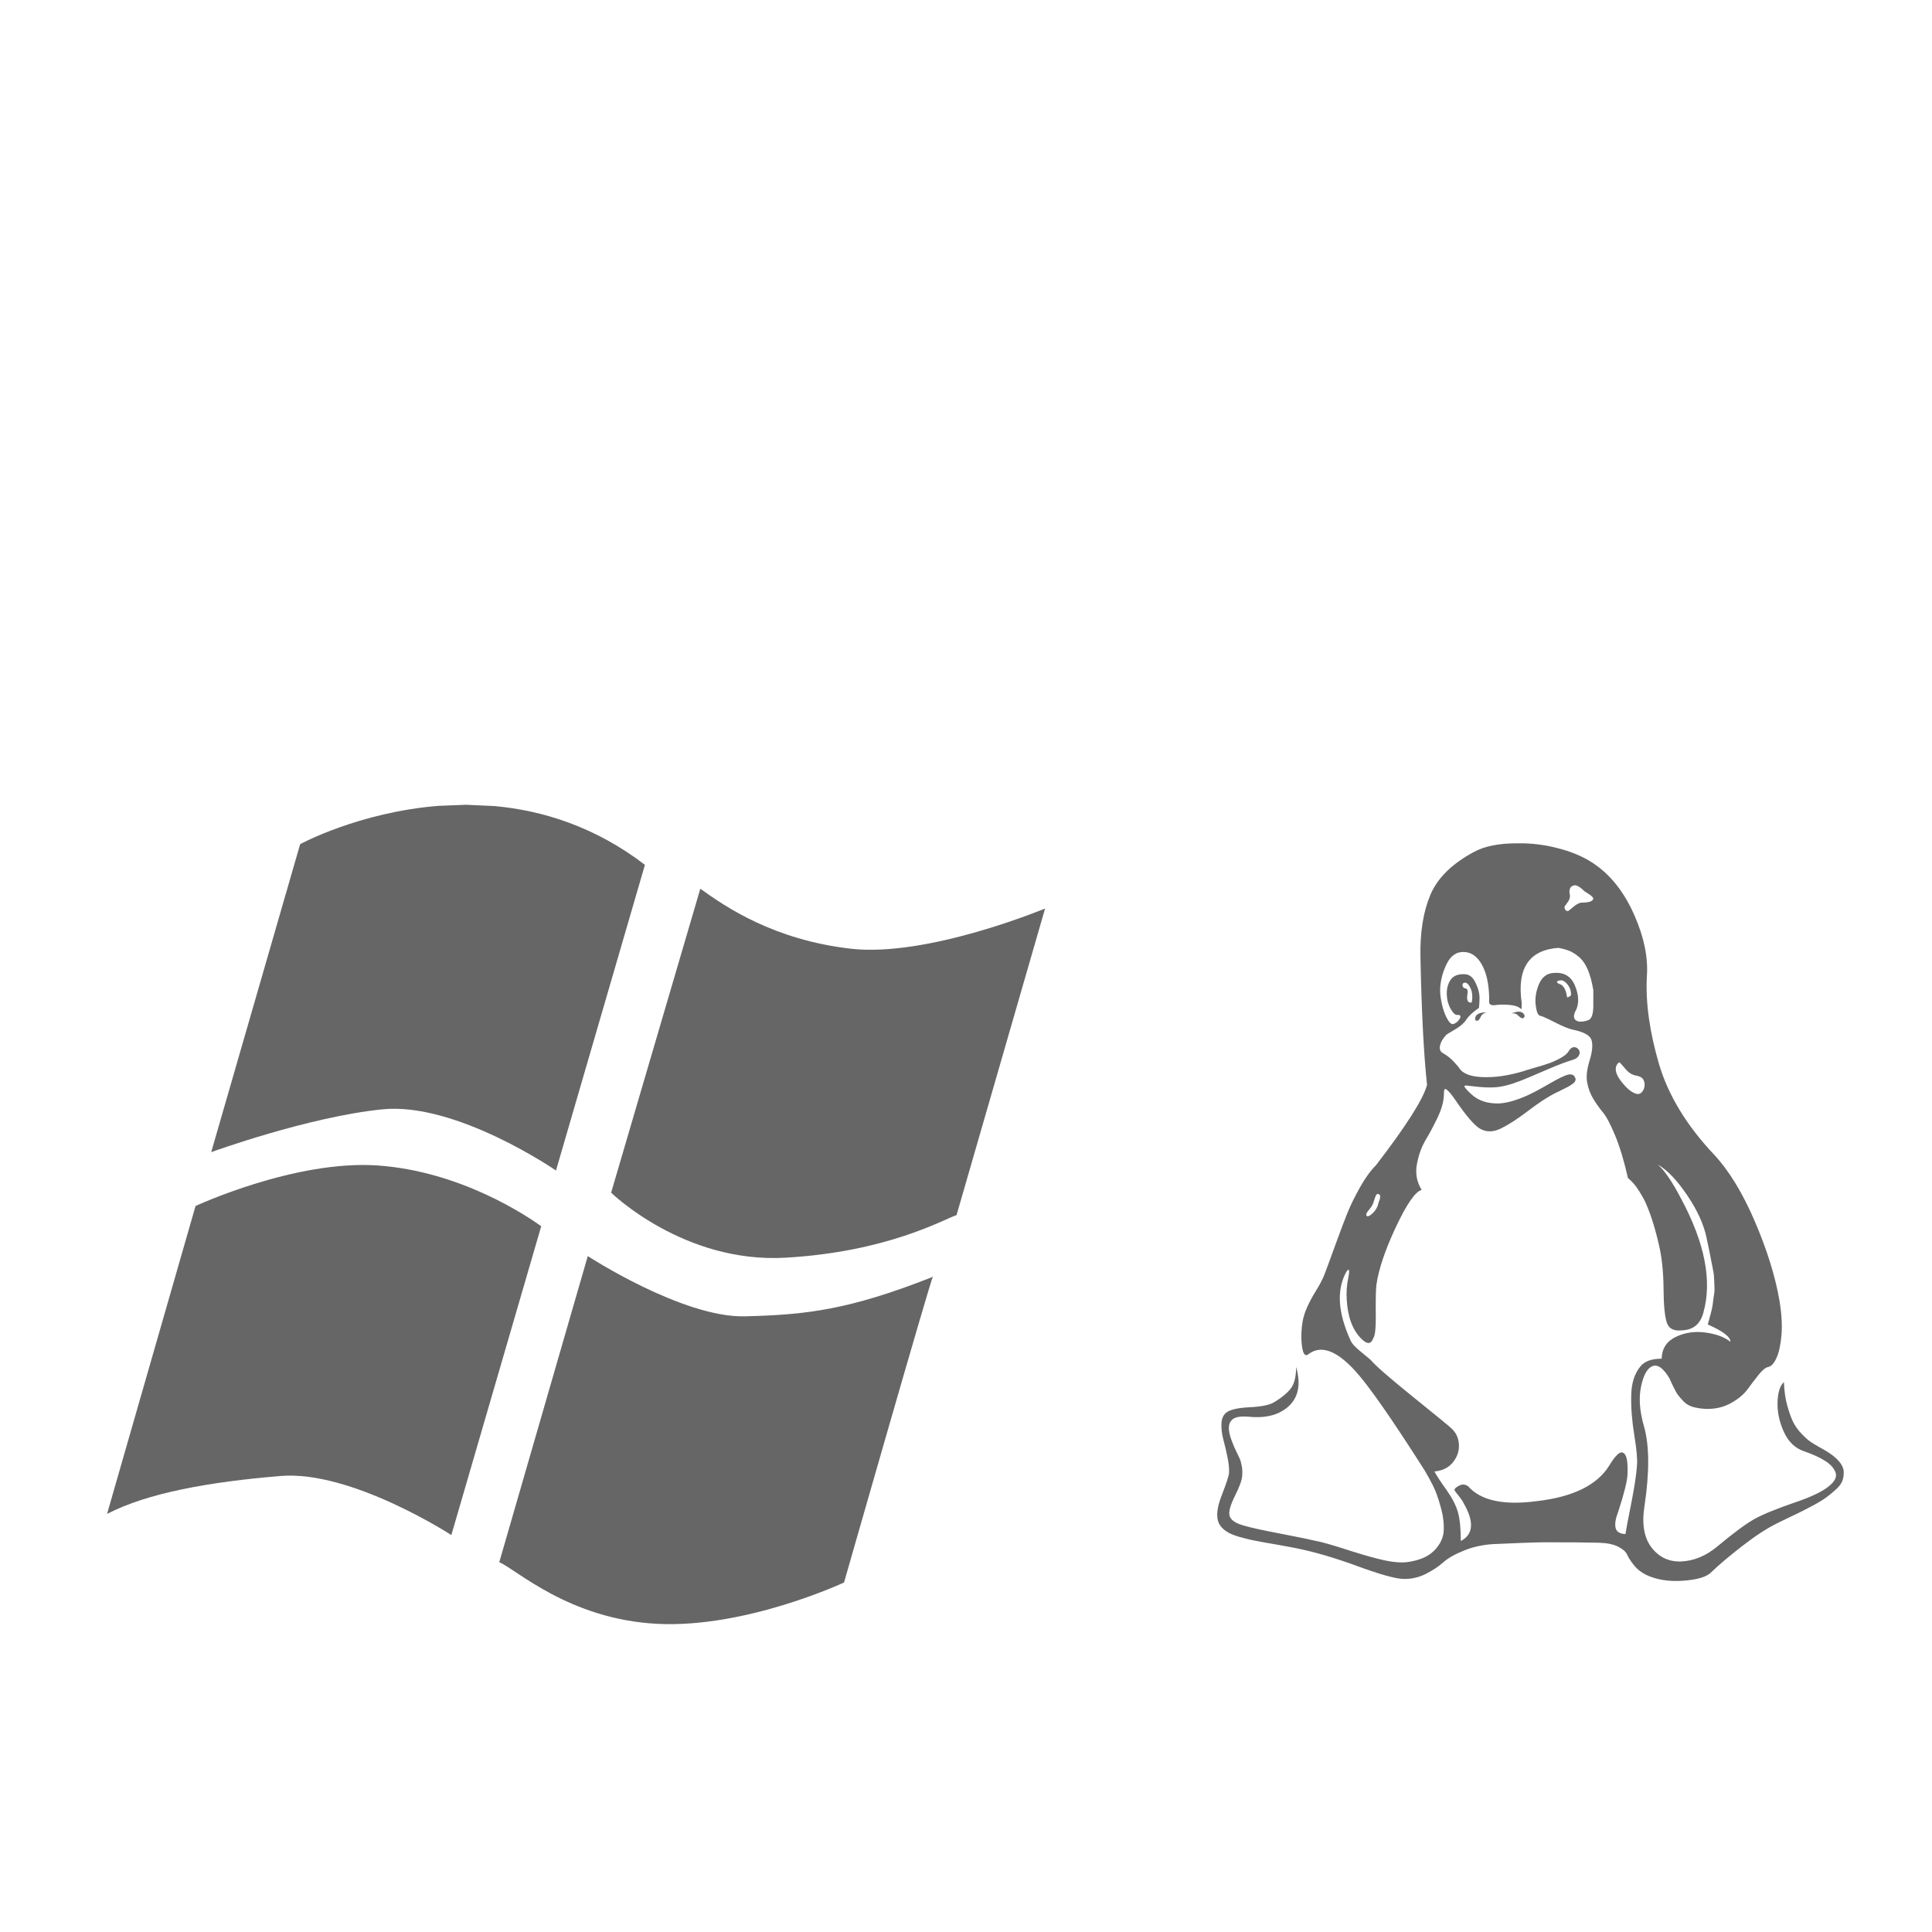 <?xml version="1.0" encoding="UTF-8" standalone="no"?>
<svg
   xmlns:dc="http://purl.org/dc/elements/1.1/"
   xmlns:cc="http://creativecommons.org/ns#"
   xmlns:rdf="http://www.w3.org/1999/02/22-rdf-syntax-ns#"
   xmlns:svg="http://www.w3.org/2000/svg"
   xmlns="http://www.w3.org/2000/svg"
   xmlns:sodipodi="http://sodipodi.sourceforge.net/DTD/sodipodi-0.dtd"
   xmlns:inkscape="http://www.inkscape.org/namespaces/inkscape"
   stroke-width="0.501"
   stroke-linejoin="bevel"
   fill-rule="evenodd"
   version="1.1"
   overflow="visible"
   width="112.5pt"
   height="112.5pt"
   viewBox="0 0 112.5 112.5"
   id="svg230"
   sodipodi:docname="Operating System Independent.svg"
   inkscape:version="1.0beta2 (998e94e, 2020-02-11)">
  <sodipodi:namedview
     inkscape:document-rotation="0"
     pagecolor="#ffffff"
     bordercolor="#666666"
     borderopacity="1"
     objecttolerance="10"
     gridtolerance="10"
     guidetolerance="10"
     inkscape:pageopacity="0"
     inkscape:pageshadow="2"
     inkscape:window-width="1920"
     inkscape:window-height="986"
     id="namedview232"
     showgrid="false"
     inkscape:zoom="1.8054793"
     inkscape:cx="301.19336"
     inkscape:cy="140.1043"
     inkscape:window-x="-11"
     inkscape:window-y="-11"
     inkscape:window-maximized="1"
     inkscape:current-layer="Spread" />
  <defs
     id="defs200">
    <marker
       id="DefaultArrow2"
       markerUnits="strokeWidth"
       viewBox="0 0 1 1"
       markerWidth="1"
       markerHeight="1"
       overflow="visible"
       orient="auto">
      <!-- REF_ARROW_STRAIGHT (-2) -->
      <g
         transform="scale(0.009)"
         id="g125">
        <!-- 1/108 -->
        <path
           d="M -9 54 L -9 -54 L 117 0 z"
           id="path123" />
      </g>
    </marker>
    <marker
       id="DefaultArrow3"
       markerUnits="strokeWidth"
       viewBox="0 0 1 1"
       markerWidth="1"
       markerHeight="1"
       overflow="visible"
       orient="auto">
      <!-- REF_ARROW_ANGLED -->
      <g
         transform="scale(0.009)"
         id="g130">
        <path
           d="M -27 54 L -9 0 L -27 -54 L 135 0 z"
           id="path128" />
      </g>
    </marker>
    <marker
       id="DefaultArrow4"
       markerUnits="strokeWidth"
       viewBox="0 0 1 1"
       markerWidth="1"
       markerHeight="1"
       overflow="visible"
       orient="auto">
      <!-- REF_ARROW_ROUNDED -->
      <g
         transform="scale(0.009)"
         id="g135">
        <path
           d="M -9,0 L -9,-45 C -9,-51.708 2.808,-56.580 9,-54 L 117,-9 C 120.916,-7.369 126.000,-4.242 126,0 C 126,4.242 120.916,7.369 117,9 L 9,54 C 2.808,56.580 -9,51.708 -9,45 z"
           id="path133" />
      </g>
    </marker>
    <marker
       id="DefaultArrow5"
       markerUnits="strokeWidth"
       viewBox="0 0 1 1"
       markerWidth="1"
       markerHeight="1"
       overflow="visible"
       orient="auto">
      <!-- REF_ARROW_SPOT -->
      <g
         transform="scale(0.009)"
         id="g140">
        <path
           d="M -54, 0 C -54,29.807 -29.807,54 0,54 C 29.807,54 54,29.807 54,0 C 54,-29.807 29.807,-54 0,-54 C -29.807,-54 -54,-29.807 -54,0 z"
           id="path138" />
      </g>
    </marker>
    <marker
       id="DefaultArrow6"
       markerUnits="strokeWidth"
       viewBox="0 0 1 1"
       markerWidth="1"
       markerHeight="1"
       overflow="visible"
       orient="auto">
      <!-- REF_ARROW_DIAMOND -->
      <g
         transform="scale(0.009)"
         id="g145">
        <path
           d="M -63,0 L 0,63 L 63,0 L 0,-63 z"
           id="path143" />
      </g>
    </marker>
    <marker
       id="DefaultArrow7"
       markerUnits="strokeWidth"
       viewBox="0 0 1 1"
       markerWidth="1"
       markerHeight="1"
       overflow="visible"
       orient="auto">
      <!-- REF_ARROW_FEATHER -->
      <g
         transform="scale(0.009)"
         id="g150">
        <path
           d="M 18,-54 L 108,-54 L 63,0 L 108,54 L 18, 54 L -36,0 z"
           id="path148" />
      </g>
    </marker>
    <marker
       id="DefaultArrow8"
       markerUnits="strokeWidth"
       viewBox="0 0 1 1"
       markerWidth="1"
       markerHeight="1"
       overflow="visible"
       orient="auto">
      <!-- REF_ARROW_FEATHER2 -->
      <g
         transform="scale(0.009)"
         id="g155">
        <path
           d="M -36,0 L 18,-54 L 54,-54 L 18,-18 L 27,-18 L 63,-54 L 99,-54 L 63,-18 L 72,-18 L 108,-54 L 144,-54 L 90,0 L 144,54 L 108,54 L 72,18 L 63,18 L 99,54 L 63,54 L 27,18 L 18,18 L 54,54 L 18,54 z"
           id="path153" />
      </g>
    </marker>
    <marker
       id="DefaultArrow9"
       markerUnits="strokeWidth"
       viewBox="0 0 1 1"
       markerWidth="1"
       markerHeight="1"
       overflow="visible"
       orient="auto">
      <!-- REF_ARROW_HOLLOWDIAMOND -->
      <g
         transform="scale(0.009)"
         id="g160">
        <path
           d="M 0,45 L -45,0 L 0, -45 L 45, 0 z M 0, 63 L-63, 0 L 0, -63 L 63, 0 z"
           id="path158" />
      </g>
    </marker>
    <filter
       id="StainedFilter">
      <feBlend
         mode="multiply"
         in2="BackgroundImage"
         in="SourceGraphic"
         result="blend"
         id="feBlend163" />
      <feComposite
         in="blend"
         in2="SourceAlpha"
         operator="in"
         result="comp"
         id="feComposite165" />
    </filter>
    <filter
       id="BleachFilter">
      <feBlend
         mode="screen"
         in2="BackgroundImage"
         in="SourceGraphic"
         result="blend"
         id="feBlend168" />
      <feComposite
         in="blend"
         in2="SourceAlpha"
         operator="in"
         result="comp"
         id="feComposite170" />
    </filter>
    <filter
       id="InvertTransparencyBitmapFilter">
      <feComponentTransfer
         id="feComponentTransfer179">
        <feFuncR
           type="gamma"
           amplitude="1.055"
           exponent=".417"
           offset="-0.055"
           id="feFuncR173" />
        <feFuncG
           type="gamma"
           amplitude="1.055"
           exponent=".417"
           offset="-0.055"
           id="feFuncG175" />
        <feFuncB
           type="gamma"
           amplitude="1.055"
           exponent=".417"
           offset="-0.055"
           id="feFuncB177" />
      </feComponentTransfer>
      <feComponentTransfer
         id="feComponentTransfer189">
        <feFuncR
           type="linear"
           slope="-1"
           intercept="1"
           id="feFuncR181" />
        <feFuncG
           type="linear"
           slope="-1"
           intercept="1"
           id="feFuncG183" />
        <feFuncB
           type="linear"
           slope="-1"
           intercept="1"
           id="feFuncB185" />
        <feFuncA
           type="linear"
           slope="1"
           intercept="0"
           id="feFuncA187" />
      </feComponentTransfer>
      <feComponentTransfer
         id="feComponentTransfer197">
        <feFuncR
           type="gamma"
           amplitude="1"
           exponent="2.4"
           offset="0"
           id="feFuncR191" />
        <feFuncG
           type="gamma"
           amplitude="1"
           exponent="2.4"
           offset="0"
           id="feFuncG193" />
        <feFuncB
           type="gamma"
           amplitude="1"
           exponent="2.4"
           offset="0"
           id="feFuncB195" />
      </feComponentTransfer>
    </filter>
  </defs>
  <g
     style="font-size:16px;font-family:'Times New Roman';fill:none;stroke:#000000"
     transform="matrix(1,0,0,-1,0,112.5)"
     id="Spread">
    <g
       id="Layer 1" />
    <g
       id="Imported Layer 1" />
    <path
       style="fill:#666666;stroke:none"
       inkscape:connector-curvature="0"
       id="path204"
       marker-end="none"
       marker-start="none"
       fill-rule="nonzero"
       d="m 86.594,53.544 c -0.175,-0.018 -0.3,-0.101 -0.371,-0.251 -0.071,-0.152 -0.138,-0.229 -0.204,-0.229 -0.079,-0.017 -0.119,0.024 -0.119,0.119 0,0.193 0.151,0.314 0.457,0.361 0.079,0 0.16,0 0.237,0 z m 2.089,-0.338 c -0.066,-0.014 -0.158,0.039 -0.279,0.158 -0.119,0.121 -0.258,0.157 -0.418,0.107 0.382,0.176 0.64,0.159 0.767,-0.048 0.048,-0.095 0.023,-0.166 -0.07,-0.217 z M 80.266,42.97 c -0.062,0.019 -0.109,-0.005 -0.142,-0.07 -0.033,-0.062 -0.068,-0.163 -0.109,-0.299 -0.039,-0.137 -0.084,-0.243 -0.131,-0.323 -0.048,-0.08 -0.128,-0.184 -0.24,-0.312 -0.114,-0.159 -0.119,-0.254 -0.024,-0.287 0.063,-0.017 0.163,0.038 0.3,0.166 0.136,0.128 0.237,0.273 0.299,0.433 0.017,0.047 0.033,0.103 0.047,0.165 0.017,0.066 0.033,0.114 0.05,0.145 0.014,0.033 0.027,0.069 0.036,0.107 0.009,0.042 0.012,0.075 0.012,0.099 0,0.022 0,0.046 0,0.07 0,0.024 -0.009,0.044 -0.025,0.059 -0.017,0.018 -0.04,0.033 -0.073,0.047 z m 20.498,-8.602 c 0,0.287 -0.442,0.622 -1.319,1.007 0.063,0.237 0.122,0.459 0.178,0.658 0.056,0.198 0.098,0.408 0.122,0.622 0.023,0.215 0.048,0.387 0.071,0.515 0.024,0.131 0.027,0.308 0.011,0.539 -0.015,0.234 -0.023,0.388 -0.023,0.469 0,0.08 -0.03,0.257 -0.083,0.527 -0.056,0.273 -0.089,0.435 -0.098,0.491 -0.006,0.057 -0.047,0.256 -0.118,0.599 -0.071,0.344 -0.116,0.558 -0.134,0.637 -0.16,0.767 -0.532,1.591 -1.126,2.468 -0.592,0.879 -1.167,1.478 -1.727,1.798 0.386,-0.32 0.842,-0.983 1.369,-1.991 1.39,-2.585 1.822,-4.808 1.295,-6.663 -0.178,-0.639 -0.578,-0.974 -1.2,-1.007 -0.495,-0.062 -0.803,0.083 -0.924,0.445 -0.118,0.358 -0.185,1.028 -0.19,2.002 -0.009,0.975 -0.101,1.829 -0.276,2.563 -0.145,0.625 -0.299,1.176 -0.468,1.656 -0.169,0.477 -0.323,0.842 -0.468,1.091 -0.142,0.245 -0.266,0.444 -0.37,0.586 -0.104,0.145 -0.207,0.264 -0.311,0.359 -0.107,0.097 -0.166,0.154 -0.18,0.168 -0.226,0.993 -0.472,1.813 -0.745,2.471 -0.272,0.655 -0.506,1.102 -0.708,1.341 -0.198,0.241 -0.387,0.502 -0.563,0.792 -0.174,0.288 -0.296,0.607 -0.358,0.957 -0.065,0.337 -0.017,0.764 0.143,1.283 0.159,0.521 0.195,0.915 0.109,1.188 -0.089,0.272 -0.444,0.471 -1.066,0.598 -0.241,0.047 -0.596,0.192 -1.068,0.433 -0.469,0.239 -0.754,0.367 -0.852,0.382 -0.128,0.015 -0.214,0.224 -0.264,0.622 -0.047,0.4 0.017,0.809 0.193,1.223 0.178,0.415 0.465,0.631 0.862,0.65 0.593,0.047 0.998,-0.193 1.224,-0.721 0.222,-0.528 0.254,-0.992 0.094,-1.392 -0.175,-0.303 -0.189,-0.516 -0.047,-0.635 0.145,-0.117 0.385,-0.121 0.72,-0.011 0.206,0.065 0.31,0.352 0.31,0.862 0,0.513 0,0.809 0,0.888 -0.079,0.481 -0.186,0.878 -0.322,1.198 -0.137,0.319 -0.306,0.562 -0.504,0.732 -0.198,0.169 -0.388,0.287 -0.563,0.361 -0.177,0.071 -0.391,0.13 -0.648,0.177 -1.71,-0.127 -2.421,-1.196 -2.134,-3.211 0,-0.239 -0.005,-0.361 -0.024,-0.361 -0.142,0.145 -0.378,0.228 -0.707,0.252 -0.326,0.026 -0.59,0.02 -0.791,-0.012 -0.199,-0.03 -0.323,0.009 -0.371,0.121 0.016,0.91 -0.112,1.629 -0.385,2.157 -0.269,0.527 -0.631,0.8 -1.078,0.814 -0.429,0.018 -0.761,-0.204 -0.992,-0.657 -0.232,-0.456 -0.365,-0.93 -0.398,-1.429 -0.015,-0.239 0.012,-0.533 0.086,-0.885 0.072,-0.353 0.175,-0.652 0.312,-0.901 0.136,-0.245 0.257,-0.354 0.369,-0.323 0.161,0.048 0.289,0.161 0.386,0.335 0.062,0.146 0.006,0.211 -0.169,0.193 -0.113,0 -0.237,0.116 -0.37,0.35 -0.137,0.23 -0.213,0.498 -0.229,0.802 -0.017,0.35 0.057,0.646 0.217,0.886 0.159,0.24 0.429,0.352 0.814,0.335 0.271,0 0.486,-0.165 0.646,-0.503 0.161,-0.336 0.238,-0.646 0.228,-0.934 -0.008,-0.287 -0.02,-0.465 -0.035,-0.527 -0.353,-0.24 -0.602,-0.471 -0.744,-0.697 -0.128,-0.192 -0.346,-0.379 -0.66,-0.563 -0.311,-0.182 -0.475,-0.284 -0.489,-0.299 -0.21,-0.221 -0.332,-0.438 -0.374,-0.648 -0.038,-0.208 0.022,-0.35 0.182,-0.429 0.222,-0.128 0.423,-0.285 0.597,-0.468 0.175,-0.185 0.306,-0.335 0.386,-0.457 0.08,-0.119 0.225,-0.223 0.441,-0.311 0.216,-0.089 0.501,-0.139 0.851,-0.155 0.751,-0.031 1.567,0.087 2.446,0.359 0.033,0.015 0.218,0.071 0.552,0.169 0.335,0.094 0.61,0.177 0.826,0.252 0.216,0.071 0.45,0.174 0.708,0.311 0.255,0.136 0.424,0.276 0.503,0.418 0.142,0.225 0.303,0.287 0.477,0.192 0.081,-0.047 0.134,-0.115 0.158,-0.204 0.024,-0.089 0,-0.184 -0.071,-0.287 -0.074,-0.104 -0.204,-0.181 -0.397,-0.228 -0.32,-0.095 -0.77,-0.268 -1.355,-0.516 -0.583,-0.246 -0.944,-0.402 -1.089,-0.466 -0.702,-0.304 -1.262,-0.488 -1.678,-0.553 -0.399,-0.08 -1.03,-0.063 -1.895,0.05 -0.16,0.03 -0.231,0.015 -0.214,-0.05 0.015,-0.063 0.151,-0.214 0.407,-0.454 0.4,-0.366 0.936,-0.545 1.605,-0.527 0.273,0.016 0.56,0.072 0.864,0.167 0.304,0.097 0.591,0.206 0.864,0.337 0.271,0.127 0.539,0.266 0.802,0.418 0.264,0.151 0.504,0.287 0.719,0.408 0.217,0.119 0.413,0.217 0.588,0.287 0.174,0.072 0.313,0.093 0.417,0.059 0.104,-0.031 0.172,-0.118 0.205,-0.263 0,-0.033 -0.006,-0.069 -0.024,-0.106 -0.015,-0.041 -0.047,-0.08 -0.095,-0.122 -0.047,-0.038 -0.095,-0.073 -0.146,-0.106 -0.047,-0.033 -0.114,-0.075 -0.204,-0.122 -0.086,-0.048 -0.159,-0.082 -0.213,-0.107 -0.056,-0.023 -0.136,-0.064 -0.239,-0.121 -0.104,-0.054 -0.181,-0.091 -0.229,-0.107 -0.447,-0.224 -0.987,-0.574 -1.617,-1.055 -0.631,-0.479 -1.165,-0.823 -1.595,-1.031 -0.432,-0.207 -0.823,-0.215 -1.175,-0.023 -0.335,0.175 -0.839,0.759 -1.511,1.751 -0.35,0.494 -0.551,0.67 -0.599,0.527 -0.015,-0.05 -0.023,-0.13 -0.023,-0.239 0,-0.401 -0.122,-0.851 -0.359,-1.355 -0.24,-0.503 -0.477,-0.948 -0.708,-1.33 -0.23,-0.385 -0.4,-0.847 -0.503,-1.393 -0.104,-0.541 -0.012,-1.045 0.275,-1.509 -0.368,-0.095 -0.868,-0.816 -1.5,-2.158 -0.63,-1.342 -1.009,-2.468 -1.137,-3.381 -0.032,-0.287 -0.045,-0.837 -0.035,-1.652 0.009,-0.814 -0.036,-1.286 -0.133,-1.414 -0.128,-0.384 -0.359,-0.409 -0.694,-0.074 -0.512,0.496 -0.799,1.248 -0.862,2.255 -0.032,0.448 -0.003,0.895 0.094,1.342 0.064,0.305 0.057,0.447 -0.023,0.433 l -0.097,-0.122 c -0.575,-1.036 -0.495,-2.363 0.239,-3.979 0.08,-0.192 0.282,-0.415 0.602,-0.669 0.317,-0.259 0.51,-0.418 0.574,-0.48 0.318,-0.367 1.15,-1.09 2.493,-2.172 1.341,-1.078 2.085,-1.688 2.231,-1.833 0.254,-0.237 0.393,-0.543 0.416,-0.909 0.025,-0.368 -0.085,-0.712 -0.334,-1.032 -0.246,-0.32 -0.611,-0.503 -1.091,-0.551 0.128,-0.24 0.359,-0.596 0.697,-1.066 0.335,-0.472 0.557,-0.904 0.669,-1.295 0.112,-0.39 0.17,-0.954 0.17,-1.688 0.734,0.382 0.79,1.116 0.165,2.204 -0.062,0.126 -0.148,0.254 -0.251,0.382 -0.104,0.126 -0.178,0.225 -0.226,0.287 -0.05,0.065 -0.065,0.112 -0.05,0.145 0.047,0.081 0.154,0.157 0.314,0.229 0.16,0.07 0.317,0.05 0.477,-0.06 0.735,-0.832 2.062,-1.12 3.981,-0.866 2.125,0.241 3.537,0.937 4.242,2.086 0.368,0.608 0.641,0.848 0.815,0.721 0.193,-0.095 0.27,-0.513 0.24,-1.248 -0.017,-0.399 -0.201,-1.134 -0.55,-2.204 -0.146,-0.367 -0.193,-0.666 -0.146,-0.9 0.048,-0.232 0.241,-0.356 0.576,-0.371 0.047,0.302 0.165,0.918 0.349,1.846 0.183,0.927 0.29,1.647 0.323,2.156 0.033,0.339 -0.022,0.925 -0.157,1.763 -0.137,0.839 -0.197,1.615 -0.178,2.326 0.014,0.711 0.199,1.274 0.55,1.689 0.24,0.287 0.647,0.432 1.221,0.432 0.018,0.593 0.293,1.014 0.827,1.271 0.537,0.255 1.117,0.338 1.739,0.251 0.622,-0.088 1.102,-0.266 1.44,-0.538 z M 85.708,54.19 c 0.047,0.273 0.027,0.513 -0.059,0.72 -0.089,0.207 -0.181,0.329 -0.276,0.359 -0.145,0.032 -0.215,-0.024 -0.215,-0.167 0.032,-0.08 0.07,-0.127 0.12,-0.145 0.16,0 0.217,-0.119 0.167,-0.359 -0.048,-0.319 0.018,-0.479 0.192,-0.479 0.048,0 0.071,0.024 0.071,0.071 z m 10.046,-4.722 c -0.032,0.127 -0.086,0.218 -0.157,0.276 -0.074,0.056 -0.178,0.097 -0.311,0.12 -0.136,0.025 -0.252,0.069 -0.349,0.131 -0.081,0.05 -0.154,0.113 -0.226,0.193 -0.074,0.08 -0.13,0.145 -0.169,0.192 -0.041,0.047 -0.082,0.101 -0.132,0.154 -0.048,0.056 -0.081,0.089 -0.095,0.098 -0.016,0.008 -0.048,-0.006 -0.095,-0.036 -0.226,-0.257 -0.17,-0.604 0.165,-1.042 0.338,-0.442 0.649,-0.694 0.937,-0.755 0.142,-0.019 0.26,0.047 0.346,0.189 0.089,0.145 0.116,0.305 0.086,0.48 z m -4.27,5.107 c 0,0.175 -0.037,0.332 -0.118,0.468 -0.079,0.134 -0.169,0.235 -0.264,0.299 -0.097,0.063 -0.168,0.087 -0.215,0.072 -0.222,-0.016 -0.279,-0.072 -0.17,-0.169 0.034,-0.015 0.067,-0.03 0.098,-0.048 0.223,-0.062 0.368,-0.311 0.43,-0.744 0,-0.047 0.066,-0.032 0.192,0.048 z m 1.295,5.584 c 0,0.033 -0.02,0.072 -0.059,0.119 -0.042,0.05 -0.112,0.107 -0.215,0.169 -0.104,0.066 -0.179,0.113 -0.229,0.145 -0.24,0.24 -0.433,0.359 -0.574,0.359 -0.146,-0.016 -0.237,-0.078 -0.277,-0.181 -0.041,-0.103 -0.047,-0.207 -0.023,-0.312 0.023,-0.103 0.021,-0.204 -0.012,-0.299 -0.018,-0.064 -0.065,-0.147 -0.145,-0.251 -0.079,-0.104 -0.127,-0.176 -0.143,-0.217 -0.017,-0.037 0.009,-0.106 0.072,-0.204 0.065,-0.047 0.127,-0.047 0.192,0 0.063,0.05 0.152,0.122 0.264,0.217 0.11,0.097 0.231,0.168 0.359,0.215 0.017,0.015 0.089,0.025 0.216,0.025 0.127,0 0.246,0.017 0.359,0.047 0.111,0.032 0.183,0.088 0.215,0.168 z m 13.545,-32.143 c 0.32,-0.192 0.567,-0.388 0.744,-0.59 0.175,-0.198 0.269,-0.39 0.287,-0.575 0.016,-0.183 -0.006,-0.363 -0.059,-0.538 -0.056,-0.176 -0.181,-0.353 -0.374,-0.528 -0.192,-0.175 -0.378,-0.332 -0.563,-0.468 -0.182,-0.136 -0.422,-0.284 -0.719,-0.444 -0.296,-0.161 -0.548,-0.29 -0.756,-0.395 -0.207,-0.103 -0.461,-0.227 -0.767,-0.369 -0.302,-0.145 -0.519,-0.25 -0.645,-0.315 -0.608,-0.301 -1.292,-0.75 -2.051,-1.342 -0.758,-0.589 -1.363,-1.102 -1.809,-1.534 -0.273,-0.256 -0.815,-0.409 -1.63,-0.465 -0.814,-0.057 -1.526,0.059 -2.133,0.346 -0.287,0.145 -0.525,0.332 -0.708,0.563 -0.184,0.231 -0.314,0.436 -0.394,0.613 -0.08,0.175 -0.258,0.329 -0.527,0.465 -0.273,0.137 -0.65,0.213 -1.129,0.228 -0.703,0.018 -1.743,0.025 -3.114,0.025 -0.306,0 -0.761,-0.012 -1.369,-0.036 -0.607,-0.023 -1.068,-0.045 -1.389,-0.059 -0.702,-0.015 -1.339,-0.137 -1.905,-0.359 -0.569,-0.225 -0.995,-0.464 -1.282,-0.72 -0.288,-0.257 -0.637,-0.483 -1.044,-0.684 -0.409,-0.199 -0.835,-0.29 -1.282,-0.276 -0.466,0.016 -1.351,0.264 -2.661,0.744 -1.309,0.48 -2.477,0.823 -3.501,1.031 -0.303,0.062 -0.711,0.139 -1.221,0.228 -0.513,0.086 -0.913,0.16 -1.2,0.217 -0.287,0.052 -0.602,0.13 -0.945,0.225 -0.344,0.098 -0.613,0.213 -0.803,0.349 -0.192,0.136 -0.329,0.29 -0.409,0.466 -0.16,0.369 -0.103,0.9 0.169,1.596 0.27,0.694 0.415,1.129 0.43,1.307 0.018,0.255 -0.015,0.574 -0.095,0.957 -0.08,0.385 -0.16,0.722 -0.24,1.018 -0.079,0.297 -0.115,0.587 -0.106,0.874 0.005,0.287 0.091,0.504 0.251,0.649 0.222,0.193 0.679,0.302 1.366,0.335 0.687,0.033 1.168,0.127 1.437,0.287 0.48,0.288 0.814,0.569 1.007,0.839 0.192,0.272 0.287,0.681 0.287,1.223 0.335,-1.167 0.081,-2.014 -0.767,-2.542 -0.509,-0.32 -1.172,-0.438 -1.987,-0.359 -0.546,0.048 -0.889,-0.031 -1.031,-0.24 -0.208,-0.24 -0.17,-0.692 0.118,-1.364 0.032,-0.095 0.097,-0.24 0.192,-0.433 0.095,-0.189 0.164,-0.334 0.205,-0.429 0.039,-0.099 0.074,-0.232 0.107,-0.41 0.033,-0.175 0.041,-0.352 0.023,-0.527 0,-0.24 -0.135,-0.631 -0.406,-1.173 -0.272,-0.545 -0.384,-0.927 -0.337,-1.153 0.05,-0.273 0.343,-0.48 0.889,-0.622 0.319,-0.098 0.995,-0.246 2.023,-0.444 1.031,-0.198 1.827,-0.362 2.388,-0.492 0.382,-0.094 0.975,-0.269 1.771,-0.528 0.8,-0.254 1.458,-0.438 1.979,-0.55 0.519,-0.112 0.963,-0.143 1.331,-0.095 0.686,0.095 1.203,0.32 1.545,0.669 0.344,0.353 0.528,0.735 0.552,1.153 0.024,0.415 -0.035,0.883 -0.181,1.4 -0.142,0.519 -0.293,0.937 -0.454,1.249 -0.159,0.31 -0.319,0.604 -0.48,0.873 -1.933,3.037 -3.285,4.971 -4.052,5.801 -1.088,1.186 -1.987,1.505 -2.708,0.96 -0.174,-0.142 -0.296,-0.024 -0.361,0.358 -0.047,0.259 -0.062,0.56 -0.047,0.913 0.017,0.462 0.097,0.877 0.239,1.245 0.146,0.369 0.338,0.742 0.576,1.127 0.239,0.382 0.418,0.72 0.529,1.008 0.128,0.334 0.338,0.91 0.634,1.724 0.297,0.815 0.532,1.44 0.708,1.87 0.175,0.432 0.415,0.921 0.718,1.464 0.305,0.541 0.615,0.973 0.936,1.294 1.756,2.284 2.75,3.842 2.971,4.675 -0.19,1.789 -0.32,4.265 -0.382,7.43 -0.032,1.44 0.161,2.648 0.574,3.631 0.415,0.985 1.263,1.82 2.543,2.507 0.622,0.336 1.451,0.5 2.491,0.5 0.847,0.018 1.694,-0.088 2.541,-0.323 0.848,-0.231 1.559,-0.563 2.134,-0.995 0.909,-0.669 1.641,-1.641 2.192,-2.912 0.554,-1.267 0.789,-2.447 0.708,-3.534 -0.08,-1.52 0.16,-3.23 0.72,-5.132 0.542,-1.803 1.606,-3.546 3.188,-5.225 0.88,-0.943 1.674,-2.246 2.385,-3.907 0.711,-1.663 1.185,-3.188 1.425,-4.578 0.13,-0.782 0.168,-1.458 0.121,-2.027 -0.048,-0.565 -0.145,-1.009 -0.288,-1.33 -0.145,-0.319 -0.304,-0.494 -0.479,-0.527 -0.16,-0.032 -0.347,-0.184 -0.563,-0.456 -0.216,-0.269 -0.433,-0.554 -0.649,-0.85 -0.217,-0.296 -0.539,-0.563 -0.968,-0.803 -0.434,-0.24 -0.919,-0.35 -1.464,-0.335 -0.288,0.015 -0.54,0.056 -0.756,0.118 -0.216,0.066 -0.393,0.172 -0.538,0.323 -0.143,0.154 -0.253,0.279 -0.323,0.374 -0.072,0.095 -0.164,0.261 -0.276,0.491 -0.113,0.232 -0.184,0.389 -0.216,0.468 -0.35,0.591 -0.679,0.831 -0.984,0.718 -0.302,-0.11 -0.527,-0.504 -0.669,-1.173 -0.145,-0.672 -0.089,-1.447 0.165,-2.326 0.32,-1.121 0.329,-2.678 0.027,-4.675 -0.159,-1.037 -0.017,-1.84 0.43,-2.409 0.447,-0.566 1.031,-0.829 1.751,-0.79 0.717,0.041 1.398,0.322 2.037,0.849 0.943,0.786 1.657,1.316 2.145,1.595 0.487,0.281 1.316,0.619 2.48,1.018 0.848,0.288 1.463,0.581 1.846,0.875 0.385,0.296 0.533,0.572 0.445,0.829 -0.089,0.255 -0.289,0.483 -0.599,0.681 -0.312,0.202 -0.723,0.388 -1.235,0.566 -0.528,0.175 -0.925,0.558 -1.189,1.149 -0.263,0.591 -0.382,1.171 -0.358,1.737 0.024,0.569 0.149,0.948 0.37,1.141 0.019,-0.496 0.08,-0.948 0.192,-1.355 0.114,-0.408 0.229,-0.731 0.348,-0.971 0.121,-0.24 0.284,-0.468 0.492,-0.684 0.209,-0.217 0.376,-0.368 0.503,-0.454 0.127,-0.089 0.299,-0.192 0.515,-0.314 0.217,-0.118 0.35,-0.196 0.397,-0.225 z" />
    <g
       style="fill:#666666;stroke:none"
       stroke-miterlimit="79.84"
       stroke-width="0"
       stroke-linejoin="miter"
       id="Group_1">
      <path
         inkscape:connector-curvature="0"
         id="path206"
         marker-end="none"
         marker-start="none"
         d="m 32.375,44.341 c 0,0 -5.798,3.994 -10.102,3.563 -4.305,-0.431 -9.974,-2.492 -9.974,-2.492 l 5.179,17.934 c 0,0 3.424,1.861 8.066,2.23 l 1.588,0.062 h 0.003 l 1.661,-0.075 c 2.82,-0.258 5.865,-1.207 8.758,-3.422 z" />
      <path
         inkscape:connector-curvature="0"
         id="path208"
         marker-end="none"
         marker-start="none"
         d="m 26.282,23.113 c 0,0 -5.817,3.785 -9.949,3.441 C 12.201,26.209 8.619,25.579 6.234,24.345 l 5.152,17.93 c 0,0 5.808,2.702 10.629,2.358 4.821,-0.344 8.671,-2.939 9.5,-3.536 z" />
      <path
         inkscape:connector-curvature="0"
         id="path210"
         marker-end="none"
         marker-start="none"
         d="m 38.285,17.944 c -5.165,0.259 -8.267,3.213 -9.213,3.587 l 5.154,17.826 c 0,0 5.523,-3.592 9.14,-3.506 3.561,0.086 6.025,0.366 10.859,2.261 0.037,0.014 0.135,0.084 0.103,0.064 -0.103,-0.064 -5.179,-17.824 -5.179,-17.824 0,0 -5.698,-2.666 -10.864,-2.408 z" />
      <path
         inkscape:connector-curvature="0"
         id="path212"
         marker-end="none"
         marker-start="none"
         d="m 35.586,43.052 5.193,17.698 c 1.49,-1.072 4.278,-2.976 8.754,-3.492 4.477,-0.517 11.322,2.34 11.322,2.34 L 55.7,41.746 C 54.915,41.481 51.685,39.609 45.747,39.265 39.806,38.92 35.586,43.052 35.586,43.052 Z" />
    </g>
  </g>
</svg>

